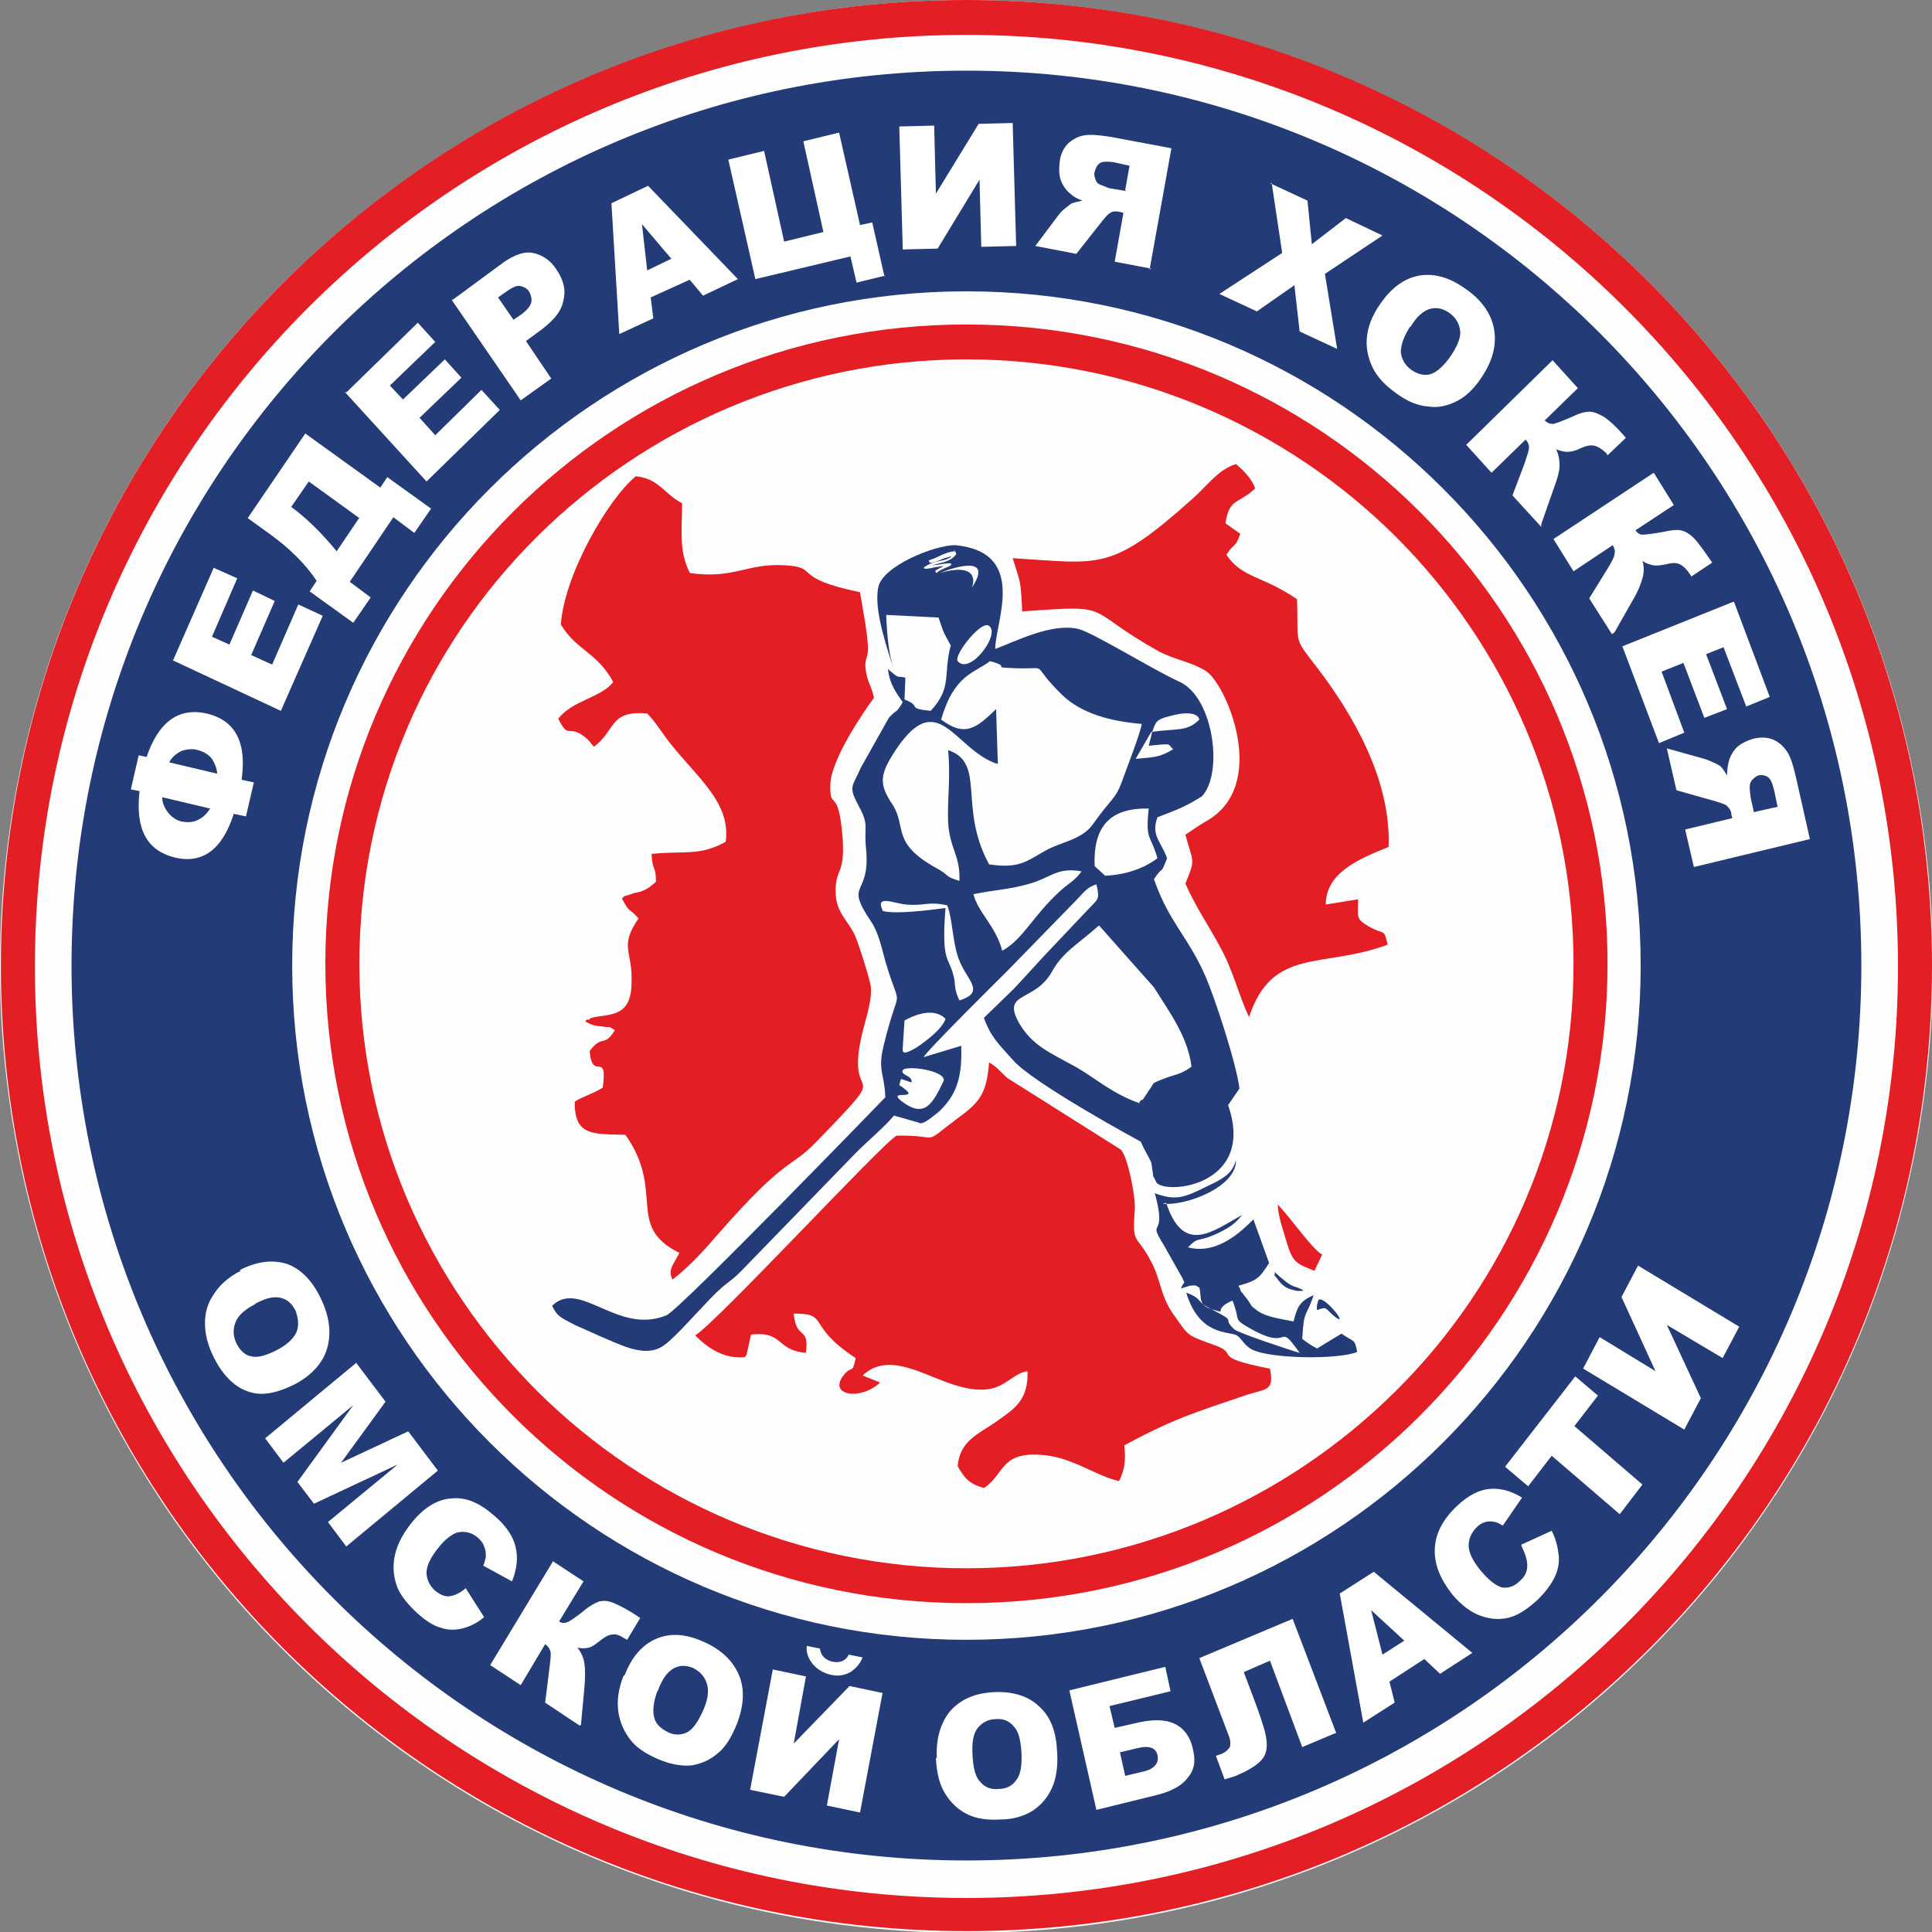 <?xml version="1.0" encoding="UTF-8"?> <svg xmlns="http://www.w3.org/2000/svg" xmlns:xlink="http://www.w3.org/1999/xlink" xmlns:xodm="http://www.corel.com/coreldraw/odm/2003" xml:space="preserve" width="10.909mm" height="10.909mm" version="1.1" style="shape-rendering:geometricPrecision; text-rendering:geometricPrecision; image-rendering:optimizeQuality; fill-rule:evenodd; clip-rule:evenodd" viewBox="0 0 22.15 22.15"><rect x="0" y="0" width="22.15" height="22.15" fill="#808080" stroke="none"/> <defs> <style type="text/css"> .fil0 {fill:#FEFEFE} .fil2 {fill:#E31E24} .fil1 {fill:#233B77} .fil4 {fill:#E31E24;fill-rule:nonzero} .fil3 {fill:white;fill-rule:nonzero} </style> </defs> <g id="Слой_x0020_1">  <g id="_1971192276256"> <circle class="fil0" cx="11.08" cy="11.08" r="11.08"></circle> <g> <path class="fil1" d="M10.33 12.62c-0.17,-0.14 0.28,0.02 -0.02,-0.18l0 0 0.02 -0.07 0.12 0.04c0.02,-0.08 -0.13,-0.08 -0.1,-0.14 0.03,-0.06 0.49,-0 0.47,0.12 -0.13,0.27 -0.22,0.44 -0.49,0.23zm0.04 -0.92c0.18,-0.1 0.36,-0.13 0.47,-0.02 -0.04,0.14 -0.33,0.33 -0.35,0.34 -0.16,0.09 -0.14,0.03 -0.14,-0.01l0.02 -0.31zm2.7 0.95c-0.32,-0.11 -0.51,-0.29 -0.74,-0.42 -0.29,-0.16 -0.49,-0.24 -0.64,-0.49 -0.22,-0.38 0.17,-0.24 0.37,-0.6 0.13,-0.23 0.28,-0.3 0.54,-0.53l0.63 0.71c0.16,0.26 0.39,0.56 0.43,0.91 -0.14,0.1 -0.18,0.08 -0.35,0.15 -0.12,0.05 -0.07,0.03 -0.13,0.11 -0.01,0.01 -0.05,0.08 -0.06,0.09 -0.01,0.01 -0.02,0.04 -0.03,0.03 -0,-0.01 -0.02,0.02 -0.03,0.03zm-2.95 -2.21c-0.09,-0.19 0.13,-0.08 0.27,-0.07 0.21,0.02 0.25,-0.04 0.47,0.01 0.06,0.15 0.06,0.42 0.13,0.61 0.09,0.25 0.32,0.38 0.01,0.48 -0.07,-0.14 -0.04,-0.19 -0.07,-0.29 -0.05,-0.21 -0.14,-0.14 -0.09,-0.77 -0.15,0.02 -0.6,0.08 -0.73,0.03zm1.05 -0.19c0.24,-0.05 0.4,-0.05 0.64,-0.12 0.24,-0.07 0.31,-0.19 0.59,-0.14 -0.08,0.11 -0.14,0.13 -0.24,0.22 -0.32,0.29 -0.43,0.56 -0.67,0.69 -0.07,-0.28 -0.28,-0.44 -0.33,-0.65zm1.38 -0.31c-0.02,-0.45 0.16,-0.68 0.62,-0.67 -0.04,0.37 0.02,0.29 0.1,0.57 -0.16,0.12 -0.37,0.19 -0.6,0.2l-0.12 -0.11zm0.66 -1.55l-0.04 0.16c0.29,-0.03 0.21,-0.02 0.28,0.04 -0.15,0.09 -0.2,0.09 -0.43,0.11l0.18 -0.31zm0 0c0.04,-0.11 0.04,-0.14 0.2,-0.18 0.33,-0.09 0.34,0.04 0.34,0.04 -0.14,0.14 -0.25,0.1 -0.54,0.14zm-1.6 -0.73c0.47,0.02 0.16,-0.09 0.57,0.31 0.22,0.21 0.55,0.3 0.91,0.33 -0.02,0.12 -0.17,0.5 -0.22,0.64 -0.08,0.23 -0.13,0.21 -0.34,0.51 -0.13,0.18 -0.36,0.2 -0.54,0.3 -0.23,0.13 -0.31,0.21 -0.65,0.16 -0.36,-0.66 -0.03,-1.16 -0.47,-1.31 0.03,0.32 -0.01,0.54 0,0.83 0.02,0.31 0.14,0.37 0.13,0.67 -0.19,-0.06 -0.1,-0.06 -0.27,-0.15 -0.52,-0.29 -0.33,-0.47 -0.5,-0.73 -0.14,-0.21 -0.15,-0.32 -0,-0.56 0.52,-0.84 0.7,-0.06 1.21,0.1l-0.02 -0.63c-0.22,0.21 -0.35,0.33 -0.63,0.12 0.15,-0.52 0.38,-0.53 0.56,-0.67 0.27,0.07 -0.02,0.07 0.28,0.08zm-0.63 -0.08c-0.05,-0.06 0.25,-0.45 0.35,-0.41 0.16,0.08 -0.21,0.58 -0.35,0.41zm0.16 -0.84c0.04,-0.09 0.05,-0.29 -0.37,-0.17 0.2,-0.08 0.62,-0.2 0.37,0.17zm-0.37 6c0.22,-0.21 0.26,-0.43 0.25,-0.75l-0.43 0.13c0.02,-0.06 0.88,-0.91 0.97,-1l0.77 -0.79c0.09,-0.09 0.13,-0.16 0.24,-0.19 0.04,0.16 0.02,0.17 -0.07,0.26l-0.53 0.56c-0.12,0.13 -0.21,0.23 -0.34,0.37l-0.35 0.34c0.08,0.22 0.17,0.3 0.33,0.48 0.23,0.27 1.47,0.94 1.47,0.94 0.04,0.1 0.09,0.17 0.12,0.24l0.02 0.14c0,0.01 0,0.02 0.01,0.03l0.03 0.06c0.12,0.14 1.14,0.03 0.82,-0.89l0.13 -0.19c-0.03,-0.27 -0.29,-1.07 -0.4,-1.31 -0.19,-0.43 -0.41,-0.6 -0.58,-1.09 0.11,-0.17 0.07,-0.03 0.15,-0.24 -0.06,-0.18 -0.19,-0.26 -0.11,-0.47 0.23,-0.09 0.3,-0.11 0.51,-0.24 0.25,-0.27 0.13,-1.13 -0.25,-1.31 -0.31,-0.14 -1,-0.57 -1.17,-0.61 -0.31,-0.07 -0.73,0.15 -0.95,0.23 -0,-0.31 0.38,-1.11 -0.46,-1.19 -0.24,0 -0.83,0.24 -0.88,0.48 -0.06,0.27 0.12,0.75 0.18,0.96 -0.06,-0.19 -0.08,-0.39 -0.09,-0.64l0.6 0.03c0.07,0.21 0.06,0.17 0.14,0.32 -0.09,0.34 0.02,0.48 -0.23,0.75 -0.29,-0.03 -0.09,-0.05 -0.3,-0.13l0.01 -0.25c-0.11,-0.03 -0.05,0.03 -0.2,-0.1 0.02,0.18 0.1,0.28 0.17,0.38 -0.09,0.15 -0.05,0.06 -0.16,0.18l-0.32 0.57c-0.1,0.23 -0.15,0.21 -0.02,0.45 0.12,0.22 0.05,0.23 0.08,0.49 0.05,0.55 -0.26,0.36 0.06,0.83 0.08,0.12 0.12,0.3 0.16,0.45 0.19,0.64 0.17,0.19 -0.02,0.97 -0.07,0.29 0.01,0.31 0.02,0.59 -0,0 -2.37,2.45 -2.51,2.5 -0.56,0.23 -0.99,-0.42 -1.31,-0.11 0.06,0.13 0.11,0.14 0.26,0.22 0.07,0.03 0.2,0.09 0.29,0.13 0.2,0.08 0.48,0.24 0.69,0.13 0.12,-0.06 0.36,-0.34 0.46,-0.44 0.31,-0.34 0.3,-0.27 0.46,-0.43l1.32 -1.36c0.15,-0.15 0.32,-0.29 0.44,-0.43l0.28 0.08c0.04,0.03 0.12,-0.03 0.24,-0.13z"></path> <path class="fil1" d="M13.33 13.8c0.26,0.03 0.85,-0.19 0.84,-0.5 -0.04,0.16 -0.16,0.22 -0.33,0.3 -0.26,0.13 -0.36,0.17 -0.6,0.08 0.15,0.55 -0.1,0.27 0.1,0.59l0.22 0.39c0.03,0.08 0.02,0.01 -0.02,0.11 0.02,-0 0.09,-0.03 0.11,-0.03 0.09,-0.01 0.06,0.01 0.1,0.02 0.03,0.11 -0.02,0.2 0.14,0.25 0.21,0.06 -0.01,0.01 0.24,-0.1 0.1,0.25 -0.01,0.2 0.22,0.33 0.47,0.26 0.28,-0.11 0.55,0.27 -0.08,-0.02 -0.71,-0.23 -0.75,-0.27 -0.16,-0.15 0.07,-0.06 -0.28,-0.24 -0.16,-0.08 -0.08,-0.11 -0.27,-0.18 0.15,0.5 0.49,0.44 0.58,0.49 0.06,0.04 0.08,0.11 0.17,0.16 0.21,0.11 0.99,0.12 1.21,0.03 -0.03,-0.16 -0.04,-0.11 -0.18,-0.21l-0.28 0.17c-0.06,-0.03 -0.12,-0.07 -0.17,-0.11 0.02,-0.35 0.04,-0.23 0.13,-0.5 -0.17,0.07 -0.19,0.15 -0.23,0.3 -0.15,-0.03 -0.31,-0.05 -0.41,-0.12 -0.09,-0.07 -0.05,-0.03 -0.11,-0.12 -0.01,-0.01 -0.06,-0.08 -0.07,-0.09 -0.01,-0.01 -0.02,-0.02 -0.02,-0.04 -0.01,-0.02 -0.02,-0.03 -0.02,-0.04 0.22,-0.06 0.24,-0.09 0.35,-0.26l-0.18 -0.5c-0.14,0.14 -0.42,0.41 -0.75,0.32 0.14,-0.14 0.09,-0.04 0.36,-0.17 0.12,-0.06 0.18,-0.1 0.26,-0.2 -0.33,0.18 -0.67,0.47 -0.87,-0.14zm1.28 0.78c0.04,0.04 0.09,0.08 0.14,0.12 0.04,0.03 0.08,0.05 0.12,0.06l0 0 0.05 0.02 0.02 0.01 -0.01 0.01 -0.06 -0c-0.04,-0.01 -0.1,-0.02 -0.14,-0.05 -0.06,-0.04 -0.08,-0.09 -0.12,-0.13l0.01 -0.04zm0.51 0.32c0.07,-0.04 0.35,0.32 0.19,0.2 -0.12,-0.09 -0.08,-0.13 -0.21,-0.08 -0.01,-0.04 0.01,-0.11 0.02,-0.12z"></path> <path class="fil2" d="M7.79 14.36c-0.06,0.13 -0.14,0.19 -0.08,0.31 0.21,-0.16 0.4,-0.38 0.53,-0.53 0.79,-0.9 0.81,-0.73 1.12,-1.05 0.93,-0.96 0.32,-0.36 0.52,-1.22 0.04,-0.18 0.13,-0.42 0.1,-0.58 -0.03,-0.14 -0.14,-0.48 -0.18,-0.57 -0.08,-0.17 -0.22,-0.26 -0.22,-0.5 -0,-0.28 0.11,-0.18 0.08,-0.62 -0.05,-0.61 -0.15,-0.28 -0.14,-0.61 0.01,-0.28 0.36,-0.8 0.5,-0.99 -0.03,-0.14 -0.07,-0.17 -0.09,-0.29 -0.03,-0.18 0.03,-0.14 0.02,-0.31 -0.01,-0.18 -0.06,-0.42 -0.09,-0.61 -0.82,-0.17 -0.44,-0.29 -0.88,-0.31 -0.43,-0.02 -0.56,0.16 -1.07,0.09 -0.13,-0.25 -0.09,-0.48 -0.09,-0.8 -0.21,-0.11 -0.26,-0.28 -0.53,-0.31 -0.31,0.25 -0.82,1.12 -0.86,1.7 0.18,0.3 0.42,0.32 0.6,0.66 -0.14,0.18 -0.47,0.21 -0.63,0.42 0.13,0.26 0.11,0.04 0.33,0.23 0.01,0.01 0.02,0.02 0.02,0.02l0.04 0.05c0,-0.01 0.01,0.02 0.02,0.02 0.25,-0.18 0.17,-0.42 0.61,-0.38 0.1,0.1 0.18,0.24 0.27,0.35 0.32,0.4 0.69,0.68 0.63,1.12 -0.3,0.17 -0.48,0.1 -0.85,0.14 0.01,0.21 0.05,0.12 0.05,0.32 -0.06,0.05 -0.09,0.08 -0.17,0.11 -0.06,0.02 -0.07,0.01 -0.11,0.03 -0.16,0.05 -0.05,0.01 -0.11,0.05 0.1,0.19 0.07,0.09 0.19,0.23 -0.23,0.34 -0.06,0.36 -0.08,0.76 -0.01,0.39 -0.28,0.33 -0.46,0.38 -0.01,0 -0.03,0.03 -0.04,0.02 -0.01,-0.01 -0.02,0.01 -0.03,0.02 0.11,0.07 0.19,0.05 0.2,0.06 0.15,0.02 0.03,-0.02 0.14,0.04 -0.13,0.21 -0.14,0.04 -0.29,0.24 0.03,0.36 0.21,-0.02 0.15,0.42 -0.11,0.07 -0.23,0.1 -0.32,0.16 -0.01,0.4 0.22,0.37 0.58,0.38 0.46,0.65 0,1.04 0.61,1.35z"></path> <path class="fil2" d="M14.55 15.69c-0.7,-0.14 -0.32,-0.16 -0.63,-0.27 -0.33,-0.12 -0.28,-0.09 -0.48,-0.37 -0.14,-0.21 -0.13,-0.38 -0.25,-0.6 -0.17,-0.32 -0.21,-0.16 -0.18,-0.59 0.01,-0.14 -0.08,-0.6 -0.16,-0.68l-1.3 -0.82c-0.07,-0.06 -0.12,-0.13 -0.21,-0.18 -0.03,0.33 -0.08,0.44 -0.36,0.64 -0.44,0.33 -0.16,0.19 -0.7,0.2 -0.14,0.06 -2.06,2.14 -2.31,2.29 0.16,0.16 0.34,0.27 0.57,0.25 0.01,-0.01 0.01,-0.02 0.02,-0.03l0.05 -0.23c0.38,-0.04 0.28,0.18 0.63,0.21 0.04,-0.32 -0.11,-0.13 -0.14,-0.45 0.42,-0 0.13,0.13 0.71,0.51 -0.04,0.2 -0.04,0.07 -0.14,0.2 -0.18,0.23 0.2,0.29 0.42,0.08l-0.2 -0.08c0.27,-0.26 0.64,-0.04 0.97,0.08 0.63,0.23 0.67,-0.09 0.92,-0.13 0.01,0.34 -0.15,0.43 -0.36,0.58 -0.2,0.14 -0.42,0.22 -0.44,0.51 0.08,0.14 0.13,0.2 0.3,0.25 0.25,-0.16 0.18,-0.45 0.75,-0.37 0.31,0.05 0.56,0.24 0.8,0.29 0.06,-0.12 0.08,-0.23 0.06,-0.41 0.58,-0.31 0.79,-0.37 1.41,-0.58 0.22,-0.07 0.31,-0.04 0.26,-0.3z"></path> <path class="fil2" d="M11.61 6.4c0.09,0.29 0.09,0.23 0.11,0.61 1.09,-0.08 0.67,-0.04 1.57,0.46 0.17,0.09 0.37,0.12 0.53,0.22 0.23,0.13 0.75,1.32 0,1.73 -0.07,0.04 -0.14,0.09 -0.23,0.15 0.09,0.33 0.12,0.27 -0,0.56 0.13,0.29 0.25,0.45 0.4,0.73 0.15,0.27 0.21,0.55 0.33,0.8 0.27,-0.81 0.84,-0.55 1.59,-0.83 -0.05,-0.2 -0.03,-0.1 -0.22,-0.21 -0.15,-0.09 -0.12,-0.1 -0.12,-0.31l-0.37 0.06c0,-0.36 0.37,-0.52 0.72,-0.66 0.03,-0.76 -0.4,-1.51 -0.83,-2.07 -0.27,-0.35 -0.2,-0.24 -0.22,-0.77 -0.39,-0.27 -0.63,-0.24 -0.81,-0.51 0.09,-0.14 0.1,-0.07 0.16,-0.24l-0.17 -0.12c0.04,-0.29 0.15,-0.22 0.34,-0.4 -0.04,-0.12 -0.15,-0.22 -0.22,-0.28 -0.21,0.07 -0.31,0.23 -0.5,0.4 -0.94,0.84 -1.05,0.74 -2.05,0.68z"></path> <path class="fil2" d="M15.15 14.38c-0.13,-0.09 -0.33,-0.39 -0.5,-0.57 0,0.13 0.07,0.32 0.11,0.46 0.07,0.22 0.12,0.22 0.31,0.3l0.09 -0.19z"></path> <path class="fil1" d="M11.08 0.81c5.67,0 10.26,4.59 10.26,10.26 0,5.67 -4.59,10.26 -10.26,10.26 -5.67,0 -10.26,-4.59 -10.26,-10.26 0,-5.67 4.59,-10.26 10.26,-10.26zm0 2.53c4.27,0 7.73,3.46 7.73,7.73 0,4.27 -3.46,7.73 -7.73,7.73 -4.27,0 -7.73,-3.46 -7.73,-7.73 0,-4.27 3.46,-7.73 7.73,-7.73z"></path> <path class="fil3" d="M1.68 8.68c0.14,-0.41 0.37,-0.57 0.69,-0.5 0.33,0.08 0.46,0.33 0.4,0.76l0.14 0.03 -0.09 0.39 -0.14 -0.03c-0.13,0.41 -0.36,0.58 -0.68,0.5 -0.32,-0.08 -0.45,-0.33 -0.4,-0.76l-0.1 -0.02 0.09 -0.39 0.1 0.02zm0.81 0.2c-0,-0.07 -0.03,-0.13 -0.06,-0.18 -0.04,-0.05 -0.09,-0.08 -0.16,-0.1 -0.06,-0.02 -0.13,-0.01 -0.19,0.01 -0.06,0.03 -0.11,0.07 -0.14,0.13l0.55 0.13zm-0.08 0.39l-0.55 -0.13c0,0.07 0.03,0.13 0.07,0.18 0.04,0.05 0.1,0.09 0.16,0.1 0.06,0.01 0.12,0.01 0.18,-0.02 0.06,-0.03 0.1,-0.07 0.14,-0.13zm-0.43 -1.69l0.47 -1.07 0.27 0.12 -0.29 0.67 0.2 0.09 0.27 -0.62 0.25 0.12 -0.27 0.62 0.24 0.11 0.3 -0.69 0.28 0.13 -0.48 1.09 -1.24 -0.58zm2.97 -1.76l-0.2 0.29 -0.24 -0.18 -0.5 0.74 0.24 0.18 -0.2 0.29 -0.5 -0.36 0.08 -0.12c-0.13,-0.2 -0.32,-0.38 -0.54,-0.54l-0.25 -0.18 0.66 -0.97 0.86 0.62 0.08 -0.12 0.5 0.36zm-0.83 0.12l-0.58 -0.42 -0.2 0.29 0.01 0.01c0.15,0.11 0.33,0.28 0.51,0.5l0.25 -0.37zm-0.15 -1.44l0.82 -0.8 0.2 0.22 -0.52 0.5 0.15 0.16 0.48 -0.46 0.19 0.21 -0.48 0.46 0.18 0.2 0.53 -0.52 0.21 0.23 -0.84 0.82 -0.94 -1.03zm1.23 -1.07l0.57 -0.42c0.13,-0.09 0.24,-0.13 0.34,-0.11 0.1,0.02 0.2,0.08 0.27,0.19 0.08,0.12 0.11,0.23 0.08,0.35 -0.02,0.12 -0.1,0.22 -0.24,0.33l-0.19 0.14 0.29 0.43 -0.35 0.25 -0.79 -1.15zm0.68 0.24l0.09 -0.06c0.07,-0.05 0.11,-0.1 0.12,-0.14 0.01,-0.04 0,-0.08 -0.02,-0.12 -0.02,-0.04 -0.06,-0.06 -0.1,-0.07 -0.04,-0.01 -0.09,0.01 -0.16,0.06l-0.1 0.07 0.18 0.26zm2.02 -0.46l-0.44 0.2 0.03 0.24 -0.39 0.18 -0.09 -1.5 0.42 -0.2 1.03 1.07 -0.4 0.19 -0.15 -0.18zm-0.2 -0.24l-0.34 -0.4 0.06 0.53 0.27 -0.13zm2.45 0.19l-0.33 0.08 -0.07 -0.3 -1.09 0.26 -0.31 -1.37 0.41 -0.1 0.23 1.04 0.45 -0.11 -0.23 -1.04 0.41 -0.1 0.24 1.06 0.14 -0.03 0.14 0.62zm1.46 -1.75l0.04 1.41 -0.4 0.01 -0.02 -0.77 -0.48 0.79 -0.4 0.01 -0.04 -1.41 0.4 -0.01 0.02 0.78 0.49 -0.8 0.4 -0.01zm1.57 1.68l0.25 -1.39 -0.69 -0.13c-0.13,-0.02 -0.23,-0.03 -0.3,-0.02 -0.07,0.01 -0.13,0.04 -0.19,0.09 -0.05,0.05 -0.09,0.12 -0.1,0.21 -0.01,0.08 -0.01,0.15 0.01,0.21 0.02,0.06 0.06,0.12 0.11,0.16 0.03,0.03 0.08,0.06 0.14,0.08 -0.05,0.01 -0.09,0.02 -0.12,0.03 -0.02,0.01 -0.04,0.03 -0.08,0.06 -0.04,0.03 -0.06,0.06 -0.07,0.07l-0.27 0.36 0.47 0.09 0.3 -0.38c0.04,-0.05 0.07,-0.08 0.09,-0.09 0.03,-0.02 0.07,-0.02 0.11,-0.01l0.04 0.01 -0.1 0.56 0.42 0.08zm-0.27 -0.9l-0.18 -0.03c-0.02,-0 -0.05,-0.02 -0.11,-0.04 -0.03,-0.01 -0.05,-0.03 -0.06,-0.06 -0.01,-0.03 -0.02,-0.06 -0.01,-0.09 0.01,-0.04 0.03,-0.08 0.06,-0.1 0.03,-0.02 0.09,-0.02 0.16,-0.01l0.18 0.04 -0.05 0.28zm1.65 -0.09l0.43 0.2 0.05 0.5 0.39 -0.3 0.42 0.2 -0.66 0.44 0.14 0.86 -0.43 -0.2 -0.06 -0.53 -0.43 0.3 -0.43 -0.2 0.72 -0.47 -0.12 -0.8zm1.26 1.39c0.13,-0.19 0.28,-0.3 0.45,-0.33 0.17,-0.03 0.35,0.02 0.53,0.15 0.19,0.13 0.3,0.29 0.33,0.47 0.03,0.18 -0.02,0.36 -0.14,0.54 -0.09,0.14 -0.19,0.23 -0.29,0.28 -0.1,0.05 -0.21,0.08 -0.33,0.06 -0.12,-0.01 -0.24,-0.06 -0.36,-0.15 -0.13,-0.09 -0.22,-0.19 -0.27,-0.29 -0.05,-0.1 -0.08,-0.22 -0.07,-0.34 0.01,-0.13 0.06,-0.26 0.15,-0.39zm0.35 0.25c-0.08,0.12 -0.11,0.22 -0.11,0.3 0.01,0.08 0.05,0.15 0.12,0.2 0.07,0.05 0.15,0.07 0.22,0.05 0.07,-0.02 0.16,-0.1 0.24,-0.22 0.07,-0.11 0.11,-0.2 0.1,-0.28 -0.01,-0.08 -0.05,-0.15 -0.12,-0.2 -0.07,-0.05 -0.14,-0.07 -0.22,-0.05 -0.08,0.02 -0.16,0.09 -0.23,0.21zm1.5 2.3l-0.33 -0.36 0.14 -0.37c0.03,-0.09 0.05,-0.15 0.05,-0.18 0,-0.03 -0.01,-0.06 -0.04,-0.09l-0.39 0.38 -0.29 -0.32 0.99 -0.97 0.29 0.32 -0.38 0.37c0.03,0.03 0.06,0.04 0.09,0.04 0.03,-0 0.1,-0.03 0.22,-0.08 0.08,-0.04 0.15,-0.06 0.2,-0.06 0.05,-0 0.1,0.02 0.17,0.06 0.06,0.04 0.15,0.12 0.25,0.24l-0.21 0.2 -0.01 -0.02c-0.05,-0.05 -0.1,-0.08 -0.14,-0.09 -0.04,-0.01 -0.1,0 -0.16,0.03 -0.06,0.03 -0.11,0.04 -0.15,0.04 -0.04,0 -0.08,-0.01 -0.13,-0.03 0.03,0.06 0.04,0.12 0.04,0.19 -0,0.07 -0.03,0.16 -0.07,0.27l-0.14 0.4zm0.81 1.23l-0.26 -0.41 0.21 -0.34c0.05,-0.08 0.08,-0.14 0.08,-0.17 0.01,-0.03 -0,-0.06 -0.02,-0.1l-0.45 0.3 -0.23 -0.37 1.15 -0.76 0.23 0.37 -0.44 0.29c0.02,0.03 0.05,0.05 0.08,0.05 0.03,0 0.11,-0.01 0.23,-0.03 0.09,-0.02 0.16,-0.03 0.21,-0.02 0.05,0.01 0.1,0.04 0.15,0.09 0.05,0.05 0.12,0.15 0.21,0.28l-0.24 0.16 -0.01 -0.02c-0.04,-0.06 -0.08,-0.1 -0.12,-0.12 -0.04,-0.02 -0.09,-0.02 -0.16,-0 -0.06,0.01 -0.11,0.02 -0.15,0.01 -0.04,-0.01 -0.08,-0.02 -0.12,-0.05 0.02,0.06 0.02,0.13 -0,0.2 -0.02,0.07 -0.05,0.15 -0.11,0.25l-0.21 0.37zm1.4 -0.37l0.41 1.09 -0.27 0.11 -0.26 -0.68 -0.2 0.08 0.24 0.63 -0.26 0.1 -0.24 -0.63 -0.25 0.1 0.26 0.7 -0.29 0.12 -0.42 -1.11 1.27 -0.51zm-0.46 3.04l1.33 -0.32 -0.16 -0.71c-0.03,-0.13 -0.06,-0.23 -0.1,-0.29 -0.04,-0.06 -0.09,-0.11 -0.16,-0.14 -0.07,-0.03 -0.15,-0.03 -0.23,-0.01 -0.07,0.02 -0.13,0.05 -0.18,0.09 -0.05,0.05 -0.08,0.1 -0.1,0.17 -0.01,0.04 -0.02,0.1 -0.02,0.16 -0.03,-0.05 -0.05,-0.08 -0.07,-0.1 -0.01,-0.01 -0.04,-0.03 -0.09,-0.05 -0.04,-0.02 -0.07,-0.03 -0.1,-0.04l-0.43 -0.12 0.11 0.48 0.46 0.13c0.06,0.02 0.1,0.03 0.12,0.05 0.03,0.03 0.05,0.06 0.05,0.1l0.01 0.04 -0.54 0.13 0.1 0.43zm0.69 -0.62l-0.04 -0.18c-0,-0.02 -0.01,-0.06 -0.01,-0.12 -0,-0.03 0.01,-0.06 0.03,-0.08 0.02,-0.02 0.04,-0.04 0.07,-0.05 0.04,-0.01 0.08,-0 0.11,0.02 0.03,0.02 0.05,0.07 0.07,0.15l0.04 0.19 -0.27 0.06z"></path> <path class="fil3" d="M2.75 14.56c0.2,-0.1 0.37,-0.12 0.54,-0.07 0.16,0.06 0.29,0.19 0.39,0.4 0.1,0.21 0.12,0.4 0.07,0.57 -0.05,0.17 -0.18,0.31 -0.37,0.41 -0.14,0.07 -0.27,0.11 -0.38,0.11 -0.11,-0 -0.22,-0.04 -0.31,-0.11 -0.09,-0.07 -0.17,-0.17 -0.24,-0.31 -0.07,-0.14 -0.1,-0.27 -0.1,-0.39 -0,-0.12 0.03,-0.23 0.1,-0.33 0.07,-0.11 0.17,-0.2 0.31,-0.27zm0.18 0.39c-0.12,0.06 -0.2,0.13 -0.23,0.21 -0.03,0.08 -0.03,0.15 0.01,0.24 0.04,0.08 0.1,0.14 0.17,0.15 0.07,0.02 0.18,-0.01 0.31,-0.08 0.11,-0.06 0.18,-0.13 0.21,-0.2 0.03,-0.08 0.02,-0.15 -0.01,-0.24 -0.04,-0.08 -0.09,-0.13 -0.17,-0.15 -0.08,-0.02 -0.17,0 -0.3,0.07zm1.15 0.67l0.34 0.45 -0.51 0.7 0.77 -0.36 0.34 0.45 -1.05 0.87 -0.21 -0.28 0.8 -0.66 -0.96 0.45 -0.19 -0.25 0.64 -0.88 -0.8 0.66 -0.21 -0.28 1.05 -0.87zm1.26 2.59l0.21 0.33c-0.08,0.07 -0.17,0.11 -0.25,0.13 -0.08,0.02 -0.17,0.02 -0.25,-0.01 -0.08,-0.02 -0.17,-0.08 -0.26,-0.16 -0.11,-0.1 -0.19,-0.2 -0.23,-0.29 -0.04,-0.1 -0.06,-0.21 -0.04,-0.34 0.02,-0.13 0.08,-0.26 0.19,-0.4 0.14,-0.18 0.3,-0.28 0.46,-0.29 0.17,-0.02 0.33,0.05 0.5,0.2 0.13,0.11 0.21,0.23 0.24,0.35 0.03,0.12 0.02,0.25 -0.04,0.4l-0.33 -0.18c0.02,-0.04 0.02,-0.07 0.03,-0.1 0,-0.04 -0,-0.08 -0.02,-0.12 -0.01,-0.04 -0.04,-0.07 -0.07,-0.1 -0.07,-0.06 -0.15,-0.08 -0.24,-0.06 -0.06,0.02 -0.14,0.08 -0.21,0.17 -0.1,0.12 -0.14,0.22 -0.14,0.29 -0,0.07 0.03,0.14 0.09,0.2 0.06,0.05 0.12,0.08 0.18,0.07 0.06,-0.01 0.12,-0.04 0.19,-0.1zm1.3 1.57l-0.39 -0.26 0.05 -0.4c0.01,-0.09 0.02,-0.16 0.01,-0.19 -0.01,-0.03 -0.03,-0.06 -0.06,-0.08l-0.28 0.47 -0.35 -0.23 0.72 -1.19 0.35 0.23 -0.28 0.46c0.03,0.02 0.06,0.02 0.09,0.01 0.03,-0.01 0.09,-0.05 0.19,-0.13 0.07,-0.06 0.13,-0.09 0.18,-0.11 0.05,-0.01 0.1,-0.01 0.17,0.02 0.07,0.03 0.17,0.08 0.3,0.17l-0.15 0.25 -0.02 -0.01c-0.06,-0.04 -0.11,-0.06 -0.15,-0.05 -0.04,0 -0.09,0.03 -0.14,0.07 -0.05,0.04 -0.09,0.07 -0.13,0.08 -0.04,0.01 -0.08,0.01 -0.13,0 0.04,0.05 0.07,0.11 0.08,0.18 0.01,0.07 0.01,0.16 -0,0.28l-0.04 0.43zm0.52 -0.57c0.08,-0.21 0.2,-0.35 0.36,-0.42 0.16,-0.07 0.34,-0.06 0.54,0.03 0.21,0.09 0.34,0.22 0.41,0.38 0.07,0.16 0.06,0.35 -0.02,0.56 -0.06,0.15 -0.13,0.27 -0.22,0.34 -0.09,0.08 -0.19,0.12 -0.3,0.14 -0.11,0.01 -0.24,-0.01 -0.38,-0.07 -0.14,-0.06 -0.25,-0.13 -0.32,-0.22 -0.07,-0.09 -0.12,-0.19 -0.14,-0.32 -0.02,-0.13 0,-0.27 0.06,-0.42zm0.38 0.17c-0.05,0.13 -0.06,0.24 -0.04,0.31 0.02,0.08 0.08,0.13 0.16,0.17 0.08,0.04 0.16,0.03 0.22,-0 0.07,-0.04 0.13,-0.13 0.19,-0.27 0.05,-0.12 0.06,-0.22 0.03,-0.3 -0.03,-0.08 -0.08,-0.13 -0.16,-0.17 -0.08,-0.03 -0.15,-0.03 -0.22,0.01 -0.07,0.04 -0.13,0.12 -0.18,0.26zm2.58 0.02l-0.26 1.38 -0.38 -0.08 0.14 -0.76 -0.63 0.66 -0.39 -0.08 0.26 -1.38 0.38 0.08 -0.14 0.77 0.64 -0.66 0.38 0.08zm-0.23 -0.4c-0.03,0.08 -0.08,0.13 -0.14,0.17 -0.07,0.04 -0.15,0.05 -0.23,0.03 -0.08,-0.02 -0.15,-0.06 -0.2,-0.12 -0.05,-0.06 -0.08,-0.13 -0.07,-0.21l0.15 0.03c0.01,0.08 0.06,0.13 0.14,0.15 0.09,0.02 0.16,-0.01 0.19,-0.08l0.15 0.03zm0.85 1.15c-0.01,-0.23 0.05,-0.41 0.16,-0.54 0.12,-0.13 0.28,-0.2 0.5,-0.21 0.22,-0.01 0.4,0.05 0.52,0.17 0.13,0.12 0.19,0.29 0.2,0.52 0.01,0.16 -0.01,0.3 -0.06,0.41 -0.05,0.11 -0.12,0.19 -0.22,0.26 -0.1,0.06 -0.22,0.1 -0.37,0.1 -0.15,0.01 -0.28,-0.01 -0.38,-0.06 -0.1,-0.05 -0.18,-0.12 -0.25,-0.23 -0.07,-0.11 -0.1,-0.24 -0.11,-0.41zm0.41 -0.02c0.01,0.14 0.03,0.24 0.09,0.3 0.05,0.06 0.12,0.09 0.21,0.08 0.09,-0 0.16,-0.04 0.2,-0.1 0.05,-0.06 0.07,-0.17 0.06,-0.33 -0.01,-0.13 -0.03,-0.23 -0.09,-0.29 -0.05,-0.06 -0.12,-0.09 -0.21,-0.08 -0.08,0 -0.15,0.04 -0.2,0.1 -0.05,0.06 -0.07,0.17 -0.06,0.31zm1.63 -0.32l0.22 -0.05c0.2,-0.05 0.35,-0.05 0.46,0 0.11,0.05 0.19,0.15 0.22,0.31 0.03,0.13 0.01,0.23 -0.07,0.32 -0.07,0.09 -0.19,0.15 -0.35,0.19l-0.69 0.17 -0.31 -1.37 1.1 -0.27 0.06 0.28 -0.7 0.17 0.06 0.25zm0.12 0.55l0.21 -0.05c0.13,-0.03 0.18,-0.1 0.16,-0.19 -0.02,-0.08 -0.09,-0.11 -0.22,-0.08l-0.21 0.05 0.06 0.27zm2.41 -0.49l-0.38 0.16 -0.37 -0.99 -0.3 0.13 0.15 0.4c0.06,0.17 0.1,0.29 0.11,0.38 0.01,0.08 -0,0.16 -0.05,0.22 -0.05,0.06 -0.14,0.12 -0.28,0.18 -0.04,0.02 -0.09,0.03 -0.15,0.05l-0.1 -0.27 0.06 -0.02c0.05,-0.02 0.08,-0.05 0.1,-0.08 0.01,-0.03 0.01,-0.08 -0.02,-0.15l-0.33 -0.87 1.07 -0.45 0.5 1.31zm1.02 -0.85l-0.4 0.26 0.06 0.24 -0.36 0.23 -0.27 -1.48 0.39 -0.25 1.13 0.93 -0.37 0.24 -0.17 -0.16zm-0.23 -0.21l-0.38 -0.35 0.13 0.51 0.25 -0.16zm1.34 -1.1l0.35 -0.16c0.05,0.1 0.07,0.19 0.08,0.28 0.01,0.09 -0.01,0.18 -0.05,0.26 -0.04,0.08 -0.1,0.16 -0.19,0.25 -0.11,0.1 -0.21,0.17 -0.31,0.2 -0.1,0.03 -0.21,0.03 -0.33,-0.01 -0.12,-0.04 -0.23,-0.12 -0.34,-0.25 -0.14,-0.18 -0.21,-0.35 -0.2,-0.53 0.01,-0.18 0.1,-0.34 0.26,-0.49 0.13,-0.12 0.25,-0.18 0.37,-0.19 0.12,-0.01 0.24,0.02 0.37,0.1l-0.22 0.32c-0.04,-0.02 -0.07,-0.04 -0.09,-0.04 -0.04,-0.01 -0.08,-0.01 -0.11,0 -0.04,0.01 -0.07,0.03 -0.1,0.06 -0.07,0.07 -0.1,0.15 -0.09,0.24 0.01,0.07 0.05,0.15 0.13,0.25 0.1,0.12 0.18,0.18 0.25,0.2 0.07,0.01 0.14,-0.01 0.2,-0.07 0.06,-0.05 0.09,-0.11 0.09,-0.18 0,-0.06 -0.02,-0.13 -0.06,-0.21zm-0.18 -0.9l0.8 -1.03 0.26 0.22 -0.27 0.35 0.78 0.67 -0.26 0.34 -0.78 -0.67 -0.27 0.35 -0.26 -0.22zm1.52 -2.3l1.16 0.7 -0.19 0.36 -0.64 -0.38 0.39 0.84 -0.19 0.36 -1.16 -0.7 0.19 -0.36 0.64 0.39 -0.39 -0.85 0.19 -0.36z"></path> <path class="fil4" d="M11.08 3.72c2.03,0 3.87,0.82 5.2,2.15 1.33,1.33 2.15,3.16 2.15,5.18 0,2.02 -0.82,3.85 -2.15,5.18 -1.33,1.33 -3.17,2.15 -5.2,2.15 -2.03,0 -3.87,-0.82 -5.2,-2.15 -1.33,-1.33 -2.15,-3.16 -2.15,-5.18 0,-2.02 0.82,-3.85 2.15,-5.18 1.33,-1.33 3.17,-2.15 5.2,-2.15zm4.92 2.43c-1.26,-1.25 -3,-2.03 -4.92,-2.03 -1.92,0 -3.66,0.78 -4.92,2.03 -1.26,1.25 -2.04,2.98 -2.04,4.9 0,1.91 0.78,3.64 2.04,4.9 1.26,1.25 3,2.03 4.92,2.03 1.92,0 3.66,-0.78 4.92,-2.03 1.26,-1.25 2.04,-2.98 2.04,-4.9 0,-1.91 -0.78,-3.64 -2.04,-4.9z"></path> <path class="fil3" d="M10.93 6.3c0.01,0 0.02,0.01 0.02,0.02 0,0 -0,0 -0,0.01 0,0 0.01,0 0.01,0.01 0.01,0.01 -0,0.02 -0.03,0.05 -0.05,0.04 -0.11,0.06 -0.17,0.07 -0.03,0.01 -0.07,0.02 -0.1,0.03 0.01,-0 0.03,-0.01 0.05,-0.01 0.08,-0.01 0.17,-0.03 0.19,-0.02 0.01,0.01 0.01,0.02 0,0.02 -0,0 -0,0 -0,0 -0.01,0.01 -0.03,0.02 -0.06,0.03 -0.04,0.02 -0.09,0.04 -0.09,0.05 -0.01,0.01 -0.02,0.01 -0.02,0 -0.01,-0.01 -0.01,-0.02 -0,-0.02 0.01,-0.01 0.05,-0.03 0.09,-0.05 -0.03,0 -0.06,0.01 -0.08,0.01 -0.05,0.01 -0.09,0.02 -0.12,0.02 -0.01,0 -0.02,0 -0.02,-0l-0 -0c-0.01,-0.01 -0.01,-0.02 0,-0.02 0,-0 0,-0 0,-0 0.06,-0.04 0.12,-0.06 0.18,-0.07 0.05,-0.01 0.09,-0.02 0.13,-0.05 -0.01,0 -0.03,0 -0.04,0.01 -0.01,0 -0.05,0.01 -0.09,0.03 -0.05,0.02 -0.11,0.04 -0.12,0.03 -0.01,-0.01 -0.01,-0.01 -0.01,-0.02 0,-0.01 0.01,-0.01 0.01,-0.01 0.03,-0.01 0.06,-0.02 0.1,-0.04 0.06,-0.03 0.13,-0.06 0.2,-0.06zm-0 0.05c-0,-0 -0,-0 -0,0 0,0 0.01,0 0,-0z"></path> <path class="fil4" d="M11.08 0c3.06,0 5.83,1.24 7.83,3.24 2,2 3.24,4.77 3.24,7.83 0,3.06 -1.24,5.83 -3.24,7.83 -2,2 -4.77,3.24 -7.83,3.24 -3.06,0 -5.83,-1.24 -7.83,-3.24 -2,-2 -3.24,-4.77 -3.24,-7.83 0,-3.06 1.24,-5.83 3.24,-7.83 2,-2 4.77,-3.24 7.83,-3.24zm7.55 3.53c-1.93,-1.93 -4.6,-3.13 -7.55,-3.13 -2.95,0 -5.62,1.2 -7.55,3.13 -1.93,1.93 -3.13,4.6 -3.13,7.55 0,2.95 1.2,5.62 3.13,7.55 1.93,1.93 4.6,3.13 7.55,3.13 2.95,0 5.62,-1.2 7.55,-3.13 1.93,-1.93 3.13,-4.6 3.13,-7.55 0,-2.95 -1.2,-5.62 -3.13,-7.55z"></path> </g> </g> </g> </svg> 
